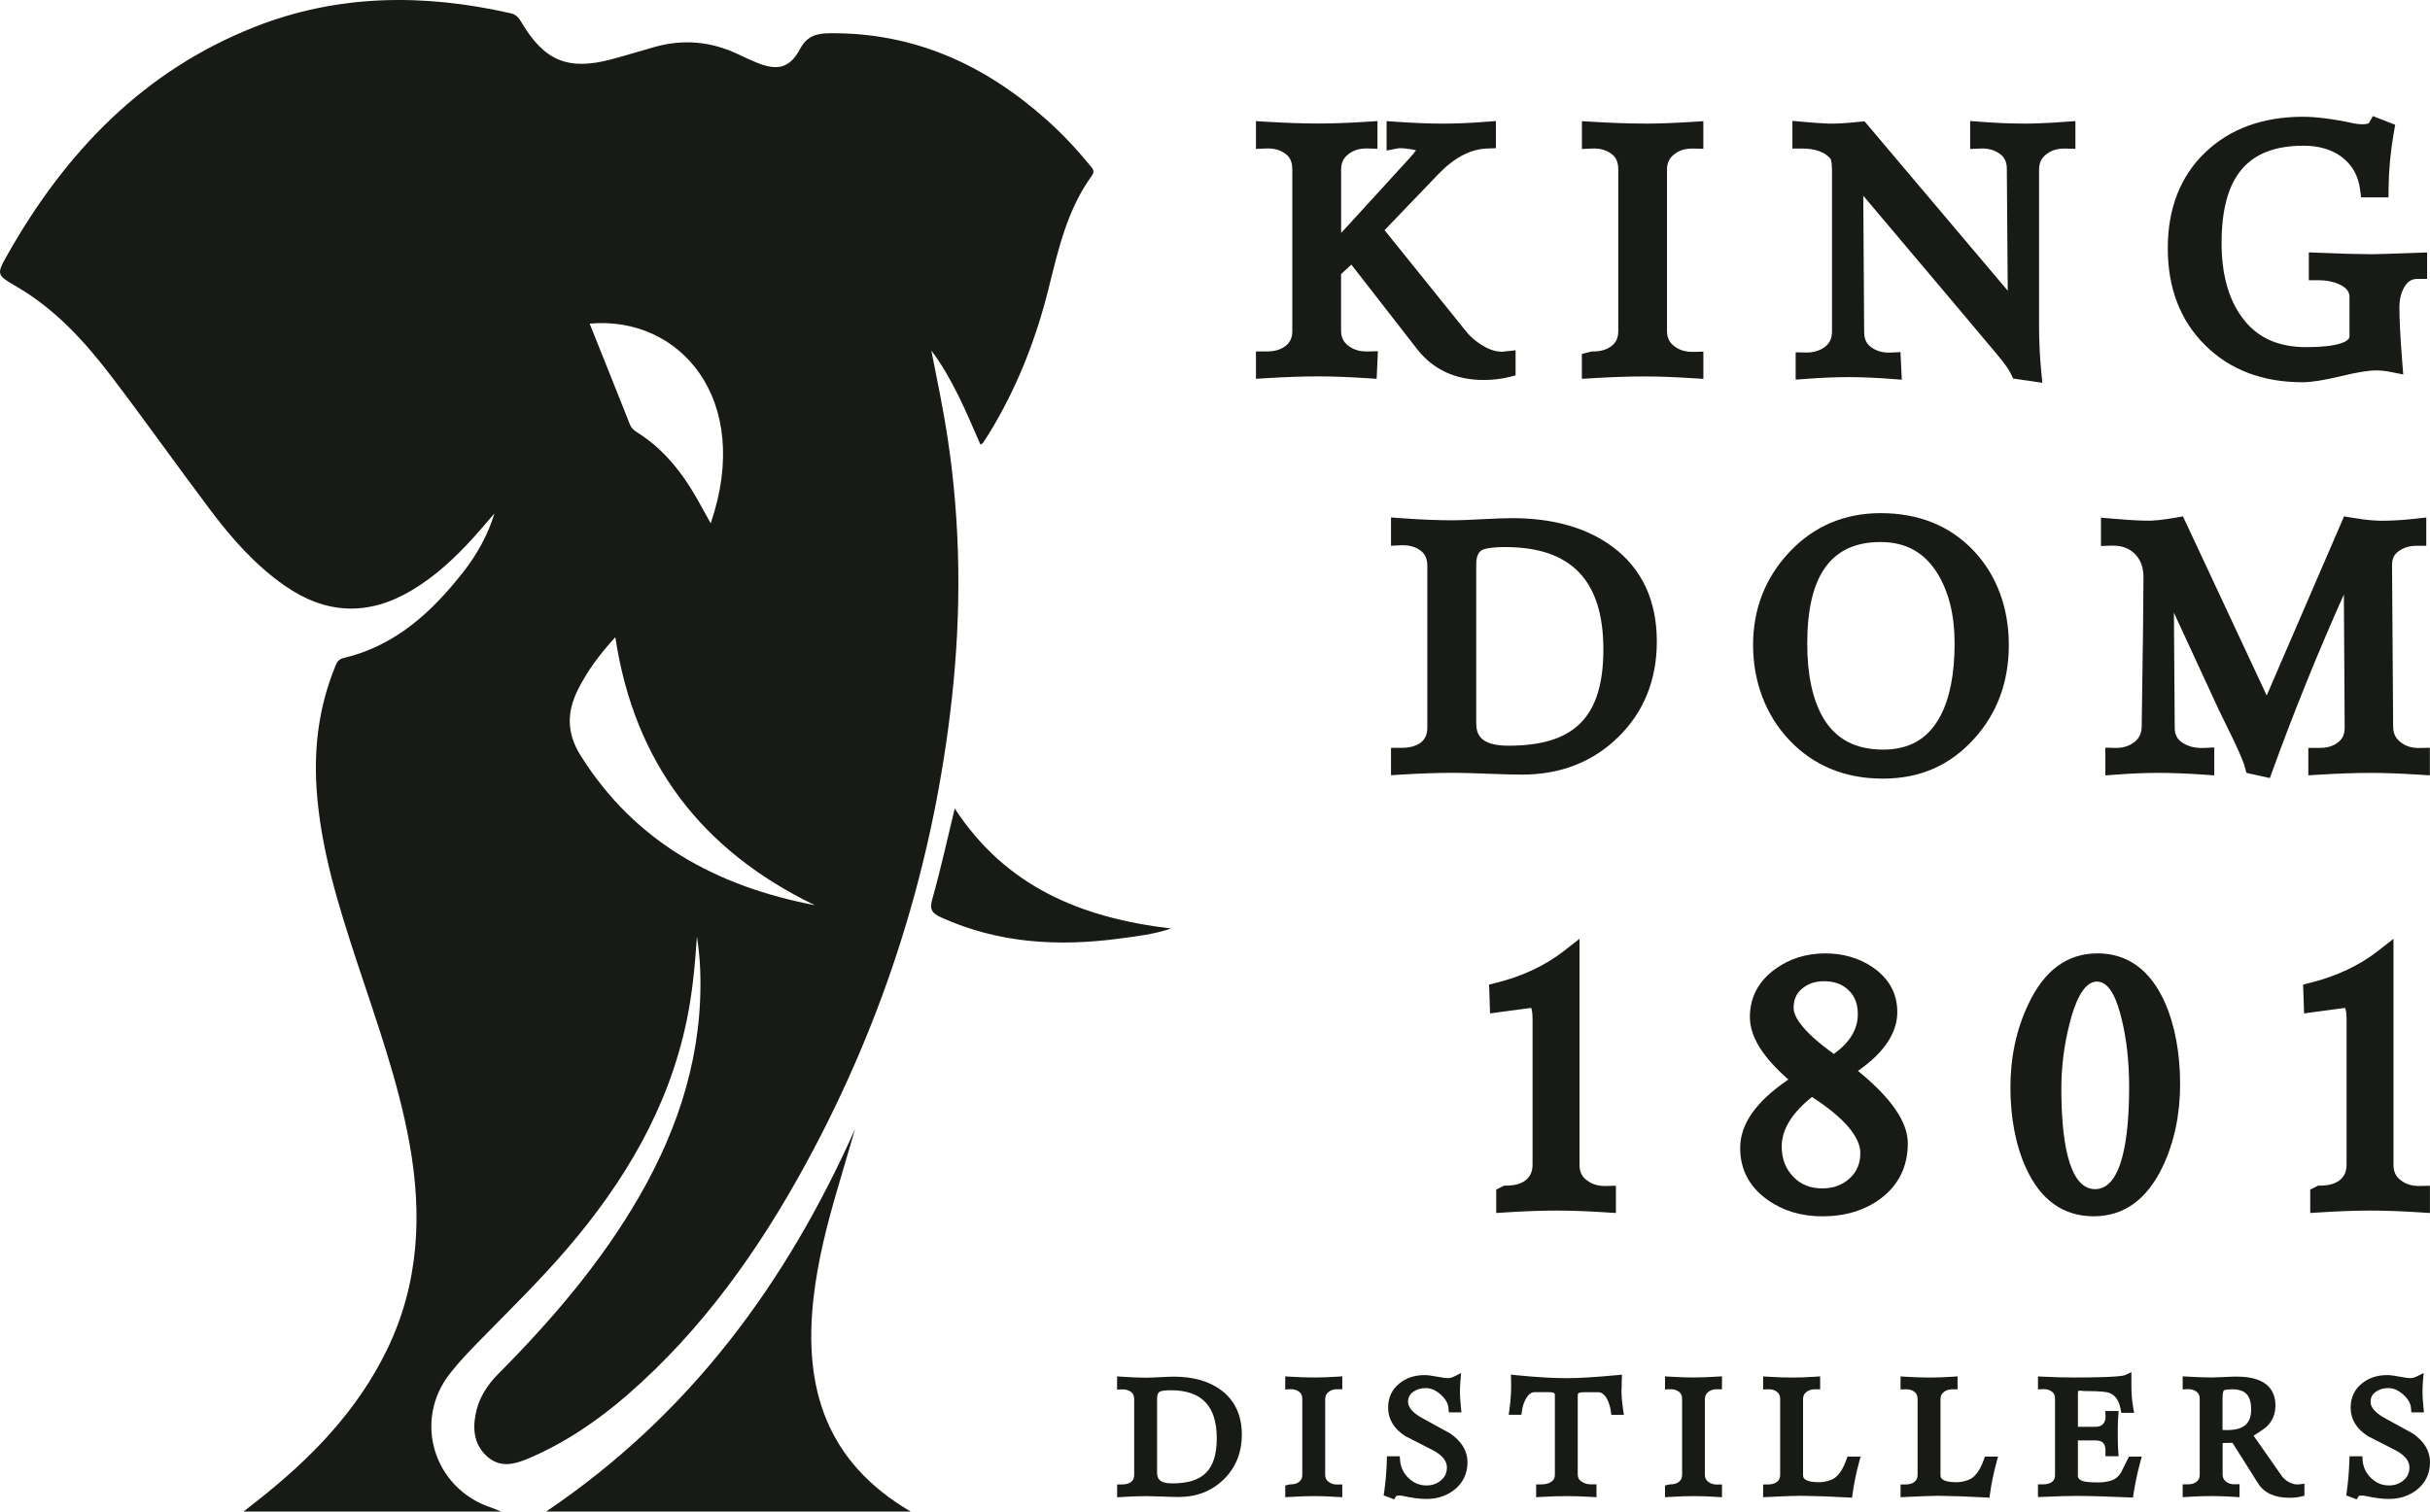 <svg width="90" height="56" viewBox="0 0 90 56" fill="none" xmlns="http://www.w3.org/2000/svg">
<path d="M55.745 13.023C55.505 13.051 55.262 12.995 55.001 12.852C54.718 12.698 54.482 12.504 54.3 12.277L51.28 8.527L53.28 6.443C53.86 5.842 54.461 5.525 55.067 5.503L55.404 5.49V4.485L55.027 4.513C54.445 4.557 53.916 4.58 53.453 4.58C52.947 4.58 52.367 4.557 51.73 4.513L51.355 4.487V5.576L51.771 5.497C51.816 5.489 51.958 5.476 52.309 5.538C52.365 5.548 52.41 5.559 52.447 5.567C52.393 5.643 52.307 5.751 52.167 5.901L49.822 8.468C49.771 8.523 49.72 8.578 49.671 8.628V6.279C49.671 6.029 49.757 5.849 49.95 5.705C50.134 5.562 50.365 5.492 50.658 5.501L51.017 5.51V4.485L50.644 4.51C49.973 4.553 49.361 4.576 48.827 4.576C48.257 4.576 47.605 4.553 46.888 4.51L46.517 4.487V5.518L46.883 5.501C47.176 5.487 47.412 5.552 47.61 5.698C47.719 5.779 47.863 5.926 47.863 6.268V12.264C47.863 12.516 47.78 12.693 47.6 12.826C47.43 12.955 47.209 13.02 46.92 13.02H46.517V14.034L46.888 14.011C47.607 13.967 48.259 13.944 48.827 13.944C49.349 13.944 49.955 13.967 50.63 14.011L50.987 14.034L51.033 13.011L50.658 13.02C50.365 13.028 50.134 12.96 49.941 12.81C49.755 12.674 49.669 12.493 49.669 12.244V10.156L50.05 9.803C51.124 11.179 51.944 12.235 52.495 12.946C53.087 13.696 53.911 14.077 54.943 14.077C55.281 14.077 55.591 14.042 55.866 13.974L56.133 13.908V12.976L55.742 13.02L55.745 13.023Z" fill="#171A15"/>
<path d="M60.9 4.578C60.33 4.578 59.678 4.555 58.961 4.511L58.59 4.489V5.52L58.956 5.503C59.249 5.489 59.485 5.553 59.683 5.7C59.792 5.781 59.936 5.927 59.936 6.27V12.266C59.936 12.518 59.855 12.695 59.673 12.828C59.503 12.957 59.28 13.021 58.993 13.021H58.949L58.588 13.112V14.035L58.959 14.013C59.678 13.969 60.33 13.946 60.898 13.946C61.42 13.946 62.032 13.969 62.715 14.013L63.088 14.037V13.027L62.729 13.036C62.438 13.043 62.205 12.976 62.012 12.826C61.827 12.689 61.741 12.509 61.741 12.258V6.284C61.741 6.032 61.827 5.852 62.019 5.709C62.203 5.564 62.433 5.497 62.727 5.504L63.087 5.513V4.489L62.713 4.513C62.042 4.557 61.431 4.58 60.896 4.58L60.9 4.578Z" fill="#171A15"/>
<path d="M74.92 4.578C74.457 4.578 73.928 4.555 73.346 4.511L72.969 4.483V5.52L73.335 5.503C73.628 5.489 73.87 5.553 74.071 5.702C74.247 5.83 74.327 6.006 74.327 6.26L74.361 10.77L69.056 4.494L68.87 4.513C68.39 4.564 67.997 4.587 67.708 4.578C67.442 4.567 67.124 4.545 66.767 4.513L66.385 4.478V5.503H66.735C67.228 5.503 67.578 5.629 67.796 5.879C67.797 5.882 67.852 5.969 67.852 6.312V12.275C67.852 12.53 67.771 12.712 67.596 12.845C67.398 12.997 67.158 13.067 66.865 13.06L66.506 13.051V14.065L66.882 14.037C67.464 13.993 67.994 13.971 68.456 13.971C68.919 13.971 69.46 13.993 70.042 14.037L70.437 14.067L70.388 13.044L70.037 13.062C69.741 13.074 69.504 13.011 69.301 12.862C69.126 12.735 69.043 12.556 69.043 12.303L69.01 7.251C71.802 10.558 73.376 12.425 73.944 13.105C74.284 13.506 74.424 13.733 74.481 13.855L74.562 14.023L75.642 14.182L75.6 13.738C75.547 13.195 75.521 12.633 75.521 12.072V6.284C75.521 6.032 75.607 5.852 75.799 5.709C75.984 5.564 76.218 5.497 76.507 5.504L76.867 5.513V4.485L76.49 4.513C75.908 4.557 75.379 4.58 74.916 4.58L74.92 4.578Z" fill="#171A15"/>
<path d="M87.782 9.417C87.361 9.417 86.72 9.399 85.877 9.364L85.512 9.349V10.382H85.863C86.178 10.382 86.459 10.441 86.688 10.557C86.979 10.705 87.018 10.873 87.018 11.016V12.466C87.018 12.647 86.601 12.861 85.423 12.861C84.35 12.861 83.569 12.495 83.027 11.742C82.531 11.062 82.281 10.142 82.281 9.009C82.281 6.545 83.245 5.398 85.316 5.398C85.877 5.398 86.338 5.532 86.718 5.805C87.114 6.104 87.34 6.497 87.409 7.008L87.449 7.312H88.462L88.466 6.966C88.474 6.288 88.539 5.595 88.66 4.908L88.711 4.623L87.884 4.3L87.736 4.562C87.736 4.562 87.682 4.604 87.489 4.604C87.389 4.604 87.29 4.594 87.19 4.573C86.431 4.408 85.791 4.326 85.29 4.326C83.807 4.326 82.593 4.77 81.676 5.646C80.756 6.527 80.288 7.721 80.288 9.197C80.288 10.672 80.752 11.878 81.671 12.789C82.587 13.7 83.8 14.161 85.278 14.161C85.611 14.161 86.082 14.086 86.72 13.932C87.295 13.792 87.728 13.723 88.01 13.723C88.173 13.723 88.355 13.742 88.555 13.782L89.009 13.873L88.972 13.411C88.902 12.521 88.867 11.841 88.867 11.39C88.867 11.088 88.928 10.838 89.056 10.627C89.179 10.422 89.329 10.331 89.542 10.331H89.892V9.352L89.529 9.366C88.562 9.401 87.975 9.419 87.782 9.419V9.417Z" fill="#171A15"/>
<path d="M59.731 20.262C58.785 19.556 57.53 19.196 56.002 19.196C55.744 19.196 55.379 19.21 54.883 19.236C54.408 19.262 54.049 19.276 53.816 19.276C53.259 19.276 52.612 19.25 51.895 19.198L51.519 19.17V20.219L51.885 20.201C52.178 20.189 52.416 20.252 52.612 20.397C52.784 20.525 52.864 20.706 52.864 20.967V26.954C52.864 27.208 52.78 27.39 52.614 27.517C52.435 27.643 52.199 27.706 51.909 27.706H51.519V28.72L51.89 28.697C52.609 28.654 53.261 28.631 53.828 28.631C54.095 28.631 54.517 28.641 55.081 28.664C55.665 28.687 56.087 28.697 56.375 28.697C57.796 28.697 58.997 28.229 59.94 27.302C60.884 26.376 61.364 25.185 61.364 23.767C61.364 22.25 60.814 21.072 59.731 20.262ZM54.673 20.923C54.673 20.497 54.841 20.404 54.892 20.376C54.975 20.336 55.194 20.268 55.749 20.268C58.196 20.268 59.384 21.507 59.384 24.059C59.384 26.612 58.268 27.626 55.87 27.626C54.817 27.626 54.675 27.201 54.675 26.785V20.923H54.673Z" fill="#171A15"/>
<path d="M69.65 19.011C68.311 19.011 67.175 19.495 66.276 20.451C65.383 21.4 64.929 22.559 64.929 23.895C64.929 25.231 65.381 26.479 66.271 27.419C67.167 28.365 68.33 28.846 69.733 28.846C71.135 28.846 72.233 28.346 73.125 27.36C73.972 26.421 74.401 25.255 74.401 23.895C74.401 22.535 73.961 21.311 73.092 20.397C72.218 19.477 71.061 19.011 69.652 19.011H69.65ZM66.935 23.846C66.935 21.313 67.824 20.081 69.65 20.081C70.577 20.081 71.266 20.458 71.751 21.233C72.177 21.92 72.393 22.794 72.393 23.832C72.393 24.975 72.211 25.891 71.85 26.556C71.404 27.374 70.717 27.771 69.745 27.771C68.723 27.771 67.997 27.386 67.528 26.599C67.135 25.93 66.935 25.003 66.935 23.846Z" fill="#171A15"/>
<path d="M87.336 19.213C87.255 19.201 87.173 19.189 87.087 19.175L86.817 19.13L83.952 25.766L80.85 19.13L80.585 19.177C80.105 19.261 79.725 19.301 79.455 19.29C79.117 19.282 78.694 19.255 78.197 19.212L77.814 19.178V20.229L78.179 20.215C78.556 20.201 78.841 20.299 79.061 20.512C79.281 20.727 79.388 21.014 79.388 21.387C79.388 22.196 79.365 24.061 79.322 26.926C79.315 27.175 79.229 27.353 79.052 27.491C78.854 27.645 78.617 27.716 78.335 27.708L77.976 27.699V28.727L78.353 28.699C78.936 28.655 79.465 28.633 79.926 28.633C80.431 28.633 81.006 28.655 81.635 28.699L82.01 28.725V27.692L81.644 27.709C81.323 27.724 81.065 27.664 80.846 27.524C80.638 27.395 80.545 27.22 80.545 26.958L80.515 22.698L82.184 26.311L82.715 27.398C83.013 28.024 83.112 28.302 83.146 28.426L83.2 28.633L84.069 28.825L84.174 28.536C84.977 26.325 85.862 24.142 86.81 22.024L86.84 26.954C86.84 27.206 86.76 27.383 86.577 27.515C86.407 27.645 86.186 27.709 85.897 27.709H85.494V28.724L85.866 28.701C86.584 28.657 87.236 28.634 87.804 28.634C88.326 28.634 88.938 28.657 89.621 28.701L89.995 28.725V27.703L89.635 27.711C89.343 27.72 89.111 27.652 88.927 27.507L88.92 27.502C88.726 27.356 88.635 27.171 88.635 26.916L88.594 20.932C88.594 20.706 88.668 20.547 88.828 20.428C89.017 20.289 89.239 20.219 89.511 20.219H89.862V19.172L89.472 19.215C89.017 19.266 88.6 19.292 88.232 19.292C88.025 19.292 87.779 19.275 87.496 19.238" fill="#171A15"/>
<path d="M58.771 43.726C58.586 43.59 58.5 43.408 58.5 43.156V34.781L57.934 35.223C57.238 35.767 56.395 36.165 55.426 36.408L55.152 36.477L55.187 37.545L55.573 37.492C56.325 37.389 56.607 37.352 56.709 37.34C56.728 37.386 56.761 37.499 56.761 37.744V43.142C56.761 43.406 56.677 43.592 56.498 43.73C56.332 43.859 56.093 43.924 55.792 43.924H55.71L55.415 44.071V44.939L55.788 44.915C56.474 44.871 57.098 44.849 57.646 44.849C58.195 44.849 58.799 44.871 59.476 44.915L59.849 44.939V43.929L59.49 43.938C59.197 43.945 58.966 43.878 58.775 43.728L58.771 43.726Z" fill="#171A15"/>
<path d="M68.813 39.674C69.781 39.001 70.27 38.268 70.27 37.492C70.27 36.805 69.963 36.248 69.357 35.833C68.855 35.492 68.263 35.321 67.6 35.321C66.896 35.321 66.27 35.519 65.741 35.907C65.124 36.356 64.811 36.952 64.811 37.678C64.811 38.403 65.278 39.153 66.237 39.994C65.037 40.81 64.451 41.642 64.451 42.53C64.451 43.329 64.793 43.976 65.464 44.45C66.028 44.855 66.712 45.062 67.495 45.062C68.342 45.062 69.067 44.842 69.653 44.406C70.32 43.904 70.659 43.216 70.659 42.359C70.659 41.569 70.056 40.69 68.817 39.676L68.813 39.674ZM67.921 39.046C66.63 38.123 66.43 37.587 66.43 37.345C66.43 37.038 66.526 36.812 66.735 36.634C66.956 36.445 67.225 36.352 67.558 36.352C67.939 36.352 68.235 36.461 68.468 36.686C68.698 36.908 68.808 37.199 68.808 37.573C68.808 38.13 68.517 38.614 67.921 39.048V39.046ZM67.112 40.642C68.284 41.398 68.901 42.113 68.901 42.716C68.901 43.104 68.773 43.411 68.507 43.654C68.233 43.904 67.902 44.027 67.492 44.027C67.045 44.027 66.693 43.883 66.412 43.59C66.128 43.291 65.99 42.927 65.99 42.474C65.99 41.849 66.367 41.231 67.112 40.639V40.642Z" fill="#171A15"/>
<path d="M77.676 35.321C76.563 35.321 75.703 35.957 75.121 37.209C74.683 38.129 74.46 39.163 74.46 40.284C74.46 41.405 74.654 42.434 75.038 43.273C75.578 44.459 76.421 45.06 77.543 45.06C78.664 45.06 79.513 44.443 80.098 43.224C80.527 42.321 80.745 41.291 80.745 40.163C80.745 39.036 80.555 37.985 80.18 37.136C79.641 35.931 78.797 35.319 77.674 35.319L77.676 35.321ZM77.595 44.055C76.563 44.055 76.346 42.032 76.346 40.337C76.346 39.518 76.449 38.704 76.654 37.912V37.908C76.831 37.204 77.148 36.365 77.662 36.365C78.175 36.365 78.433 37.137 78.587 37.786C78.766 38.517 78.857 39.356 78.857 40.282C78.857 42.002 78.638 44.055 77.595 44.055Z" fill="#171A15"/>
<path d="M89.635 43.936C89.346 43.945 89.111 43.877 88.92 43.726C88.734 43.59 88.648 43.408 88.648 43.156V34.781L88.082 35.223C87.386 35.767 86.543 36.165 85.574 36.408L85.301 36.477L85.336 37.545L85.721 37.492C86.473 37.389 86.755 37.352 86.857 37.34C86.876 37.386 86.91 37.499 86.91 37.744V43.142C86.91 43.406 86.826 43.592 86.647 43.73C86.48 43.857 86.242 43.924 85.94 43.924H85.858L85.564 44.071V44.939L85.937 44.915C86.622 44.871 87.246 44.849 87.795 44.849C88.343 44.849 88.948 44.871 89.624 44.915L89.998 44.939V43.929L89.638 43.938L89.635 43.936Z" fill="#171A15"/>
<path d="M45.226 51.502C44.783 51.17 44.194 51.002 43.477 51.002C43.358 51.002 43.181 51.009 42.953 51.021C42.729 51.033 42.56 51.04 42.452 51.04C42.189 51.04 41.886 51.028 41.551 51.004L41.374 50.992V51.483L41.546 51.474C41.684 51.467 41.795 51.498 41.888 51.567C41.968 51.626 42.007 51.712 42.007 51.834V54.642C42.007 54.761 41.968 54.846 41.889 54.906C41.805 54.965 41.697 54.995 41.558 54.995H41.376V55.47L41.551 55.46C41.889 55.439 42.194 55.428 42.461 55.428C42.587 55.428 42.78 55.434 43.048 55.444C43.321 55.455 43.519 55.46 43.654 55.46C44.322 55.46 44.884 55.239 45.326 54.806C45.769 54.371 45.994 53.813 45.994 53.147C45.994 52.435 45.736 51.883 45.228 51.502H45.226ZM42.855 51.813C42.855 51.612 42.934 51.57 42.958 51.556C42.997 51.537 43.1 51.505 43.36 51.505C44.508 51.505 45.065 52.088 45.065 53.283C45.065 54.479 44.541 54.956 43.416 54.956C42.922 54.956 42.855 54.757 42.855 54.561V51.811V51.813Z" fill="#171A15"/>
<path d="M48.685 51.033C48.417 51.033 48.112 51.023 47.776 51.002L47.601 50.992V51.476L47.772 51.467C47.909 51.46 48.021 51.492 48.114 51.56C48.165 51.598 48.233 51.666 48.233 51.827V54.64C48.233 54.757 48.195 54.841 48.111 54.902C48.032 54.963 47.927 54.993 47.792 54.993H47.771L47.602 55.035V55.468L47.778 55.458C48.116 55.437 48.421 55.427 48.687 55.427C48.931 55.427 49.218 55.437 49.539 55.458L49.714 55.468V54.995L49.546 54.998C49.409 55.002 49.301 54.97 49.209 54.9C49.122 54.836 49.081 54.752 49.081 54.635V51.832C49.081 51.715 49.122 51.63 49.213 51.563C49.299 51.495 49.407 51.465 49.546 51.467L49.714 51.471V50.99L49.539 51.002C49.224 51.023 48.938 51.033 48.687 51.033H48.685Z" fill="#171A15"/>
<path d="M53.704 53.103L53.69 53.094C53.336 52.899 52.984 52.706 52.637 52.516C52.314 52.329 52.15 52.133 52.15 51.934C52.15 51.775 52.211 51.656 52.342 51.563C52.474 51.471 52.626 51.425 52.81 51.425C52.994 51.425 53.178 51.504 53.361 51.666C53.539 51.827 53.634 51.993 53.648 52.172L53.66 52.324H54.127L54.109 52.144C54.084 51.901 54.072 51.715 54.072 51.593C54.072 51.448 54.077 51.303 54.09 51.158L54.114 50.867L53.853 50.998C53.776 51.037 53.699 51.056 53.62 51.056C53.568 51.056 53.457 51.047 53.233 51.004C53.028 50.964 52.875 50.944 52.763 50.944C52.397 50.944 52.085 51.047 51.836 51.248C51.554 51.472 51.412 51.775 51.412 52.151C51.412 52.579 51.627 52.934 52.05 53.205L53.108 53.747C53.431 53.928 53.589 54.131 53.589 54.365C53.589 54.561 53.518 54.717 53.375 54.839C53.222 54.969 53.045 55.032 52.835 55.032C52.577 55.032 52.36 54.942 52.171 54.761C51.98 54.577 51.876 54.362 51.855 54.102L51.843 53.951H51.37L51.364 54.11C51.352 54.514 51.319 54.904 51.266 55.271L51.247 55.402L51.51 55.498L51.638 55.549L51.706 55.428C51.706 55.428 51.733 55.407 51.829 55.407C51.871 55.407 51.916 55.413 51.962 55.421C52.29 55.495 52.581 55.532 52.83 55.532C53.238 55.532 53.59 55.414 53.878 55.182C54.191 54.927 54.351 54.586 54.351 54.17C54.351 53.754 54.135 53.399 53.711 53.105L53.704 53.103Z" fill="#171A15"/>
<path d="M60.059 51.486C60.059 51.322 60.061 51.2 60.065 51.117L60.074 50.929L59.884 50.946C59.106 51.02 58.475 51.058 58.013 51.058C57.517 51.058 56.887 51.021 56.148 50.946L55.96 50.927L55.966 51.114C55.978 51.49 55.957 51.864 55.904 52.226L55.878 52.413H56.348L56.367 52.271C56.393 52.091 56.449 51.928 56.532 51.792C56.665 51.577 56.793 51.577 56.835 51.577H57.378C57.588 51.577 57.588 51.64 57.588 51.682V54.638C57.588 54.757 57.546 54.837 57.448 54.902C57.361 54.962 57.238 54.993 57.084 54.993H56.894V55.468L57.068 55.458C57.427 55.437 57.751 55.427 58.034 55.427C58.316 55.427 58.612 55.437 58.955 55.458L59.129 55.468V54.989L58.961 54.993C58.808 54.996 58.689 54.965 58.584 54.893C58.48 54.829 58.435 54.746 58.435 54.628V51.682C58.435 51.645 58.435 51.579 58.664 51.579H59.19C59.232 51.579 59.362 51.579 59.499 51.79C59.579 51.93 59.634 52.093 59.66 52.275L59.679 52.416H60.144L60.116 52.227C60.075 51.956 60.054 51.706 60.054 51.486H60.059Z" fill="#171A15"/>
<path d="M62.752 51.033C62.485 51.033 62.179 51.023 61.842 51.002L61.667 50.992V51.476L61.839 51.467C61.975 51.46 62.088 51.492 62.181 51.56C62.231 51.598 62.3 51.666 62.3 51.827V54.64C62.3 54.757 62.261 54.841 62.177 54.902C62.098 54.963 61.993 54.993 61.858 54.993H61.837L61.667 55.035V55.468L61.84 55.458C62.179 55.437 62.485 55.427 62.75 55.427C62.994 55.427 63.281 55.437 63.602 55.458L63.777 55.468V54.995L63.609 54.998C63.472 55.002 63.364 54.97 63.272 54.9C63.185 54.836 63.144 54.752 63.144 54.635V51.832C63.144 51.715 63.185 51.63 63.276 51.563C63.362 51.495 63.472 51.465 63.609 51.467L63.777 51.471V50.99L63.602 51C63.286 51.021 63.001 51.032 62.75 51.032L62.752 51.033Z" fill="#171A15"/>
<path d="M68.385 54.075C68.24 54.489 68.047 54.743 67.81 54.829C67.654 54.885 67.511 54.913 67.385 54.913C66.983 54.913 66.78 54.829 66.78 54.666V51.834C66.78 51.717 66.82 51.631 66.911 51.565C66.997 51.497 67.108 51.467 67.244 51.469L67.413 51.472V50.992L67.237 51.004C66.922 51.025 66.636 51.035 66.386 51.035C66.118 51.035 65.812 51.025 65.476 51.004L65.301 50.993V51.477L65.472 51.469C65.609 51.462 65.721 51.493 65.812 51.561C65.893 51.621 65.932 51.706 65.932 51.829V54.642C65.932 54.759 65.893 54.843 65.809 54.904C65.73 54.965 65.625 54.995 65.49 54.995H65.301V55.468L65.472 55.46C66.051 55.432 66.465 55.416 66.701 55.416C67.23 55.421 67.816 55.442 68.443 55.477L68.594 55.486L68.615 55.336C68.667 54.958 68.748 54.565 68.855 54.171L68.911 53.965H68.424L68.385 54.075Z" fill="#171A15"/>
<path d="M73.475 54.075C73.33 54.489 73.137 54.743 72.9 54.829C72.744 54.885 72.601 54.913 72.474 54.913C72.073 54.913 71.87 54.829 71.87 54.666V51.834C71.87 51.717 71.91 51.631 72.001 51.565C72.087 51.497 72.198 51.467 72.334 51.469L72.502 51.472V50.992L72.327 51.004C72.012 51.025 71.726 51.035 71.475 51.035C71.207 51.035 70.902 51.025 70.566 51.004L70.391 50.993V51.477L70.562 51.469C70.699 51.462 70.811 51.493 70.902 51.561C70.983 51.621 71.022 51.706 71.022 51.829V54.642C71.022 54.759 70.983 54.843 70.899 54.904C70.82 54.965 70.715 54.995 70.58 54.995H70.391V55.468L70.562 55.46C71.141 55.432 71.554 55.416 71.791 55.416C72.32 55.421 72.906 55.442 73.533 55.477L73.684 55.486L73.705 55.336C73.757 54.958 73.838 54.565 73.945 54.171L74.001 53.965H73.514L73.475 54.075Z" fill="#171A15"/>
<path d="M78.802 54.058C78.72 54.226 78.638 54.392 78.557 54.554C78.466 54.701 78.355 54.795 78.221 54.841C78.066 54.893 77.894 54.92 77.714 54.92C77.4 54.92 77.25 54.899 77.181 54.881C76.959 54.82 76.959 54.715 76.959 54.664V53.364H77.6C77.874 53.364 77.98 53.472 77.98 53.748V53.949H78.468L78.454 53.771C78.441 53.626 78.436 53.404 78.436 53.112C78.436 52.82 78.441 52.596 78.454 52.453L78.468 52.275H77.973L77.982 52.446C77.989 52.581 77.959 52.682 77.893 52.755C77.83 52.825 77.733 52.86 77.602 52.86H76.96V51.628C76.96 51.549 76.978 51.528 76.978 51.528C76.98 51.528 76.988 51.523 77.008 51.523H77.094C77.143 51.532 77.185 51.535 77.222 51.535C77.803 51.535 78.031 51.57 78.115 51.6C78.341 51.682 78.482 51.881 78.541 52.206L78.566 52.341H79.042L79.007 52.149C78.964 51.904 78.941 51.63 78.941 51.334V50.836L78.708 50.943C78.648 50.971 78.343 51.033 76.801 51.033C76.463 51.033 76.075 51.023 75.653 51.002L75.481 50.993V51.474L75.653 51.465C75.79 51.458 75.904 51.488 75.995 51.556C76.046 51.593 76.112 51.659 76.112 51.82V54.638C76.112 54.795 76.053 54.86 76.007 54.895C75.923 54.96 75.816 54.991 75.676 54.991H75.48V55.463L75.651 55.456C76.226 55.432 76.64 55.42 76.882 55.42C77.483 55.423 78.145 55.442 78.851 55.475L78.999 55.483L79.021 55.337C79.083 54.942 79.165 54.549 79.269 54.17L79.325 53.963H78.851L78.806 54.056L78.802 54.058Z" fill="#171A15"/>
<path d="M84.801 54.925C84.671 54.858 84.571 54.771 84.494 54.659L83.467 53.189C83.824 52.962 83.917 52.886 83.954 52.85C84.166 52.649 84.275 52.385 84.275 52.065C84.275 51.579 84.028 51 82.848 51C82.741 51 82.587 51.005 82.375 51.016C82.174 51.026 82.019 51.032 81.918 51.032C81.655 51.032 81.352 51.021 81.015 51L80.84 50.99V51.474L81.012 51.465C81.148 51.458 81.26 51.49 81.352 51.558C81.432 51.617 81.471 51.703 81.471 51.825V54.638C81.471 54.755 81.432 54.839 81.348 54.9C81.269 54.962 81.164 54.991 81.029 54.991H80.84V55.467L81.013 55.456C81.352 55.435 81.656 55.425 81.923 55.425C82.166 55.425 82.452 55.435 82.769 55.456L82.945 55.467V54.986L82.776 54.989C82.641 54.993 82.535 54.962 82.447 54.892C82.361 54.827 82.319 54.743 82.319 54.626V53.46C82.465 53.46 82.587 53.456 82.685 53.453L83.633 54.955C83.856 55.308 84.243 55.488 84.785 55.488C84.962 55.488 85.106 55.474 85.225 55.444L85.349 55.413V54.967L85.163 54.991C85.043 55.007 84.925 54.984 84.802 54.921L84.801 54.925ZM83.376 52.215C83.376 52.745 83.099 52.981 82.477 52.981C82.412 52.981 82.359 52.981 82.316 52.977V51.804C82.316 51.56 82.366 51.509 82.366 51.509C82.37 51.507 82.429 51.471 82.683 51.471C83.162 51.471 83.376 51.701 83.376 52.217V52.215Z" fill="#171A15"/>
<path d="M89.354 53.103L89.34 53.094C88.986 52.899 88.633 52.706 88.286 52.516C87.964 52.329 87.799 52.133 87.799 51.934C87.799 51.775 87.86 51.656 87.992 51.563C88.123 51.471 88.276 51.425 88.46 51.425C88.644 51.425 88.828 51.504 89.01 51.666C89.189 51.827 89.283 51.993 89.297 52.172L89.31 52.324H89.776L89.758 52.144C89.734 51.901 89.722 51.715 89.722 51.593C89.722 51.448 89.727 51.303 89.739 51.158L89.764 50.867L89.502 50.998C89.425 51.037 89.348 51.056 89.269 51.056C89.217 51.056 89.106 51.047 88.882 51.004C88.677 50.964 88.525 50.944 88.412 50.944C88.046 50.944 87.734 51.047 87.485 51.248C87.203 51.472 87.061 51.775 87.061 52.151C87.061 52.579 87.275 52.934 87.699 53.205L88.758 53.747C89.08 53.928 89.238 54.131 89.238 54.365C89.238 54.561 89.168 54.717 89.024 54.839C88.872 54.969 88.695 55.032 88.484 55.032C88.227 55.032 88.009 54.942 87.82 54.761C87.629 54.577 87.526 54.362 87.505 54.102L87.492 53.951H87.019L87.014 54.11C87.002 54.512 86.968 54.902 86.916 55.271L86.897 55.402L87.159 55.498L87.287 55.549L87.356 55.428C87.356 55.428 87.382 55.407 87.478 55.407C87.52 55.407 87.566 55.413 87.612 55.421C87.938 55.495 88.23 55.532 88.479 55.532C88.887 55.532 89.24 55.414 89.527 55.182C89.841 54.927 90 54.586 90 54.17C90 53.754 89.785 53.399 89.361 53.105L89.354 53.103Z" fill="#171A15"/>
<path d="M33.73 56H20.227C25.56 52.397 29.128 47.53 31.669 41.826C31.457 42.55 31.245 43.273 31.033 43.997C30.633 45.352 30.283 46.715 30.127 48.123C29.764 51.401 30.579 54.154 33.73 56Z" fill="#171A15"/>
<path d="M35.36 29.952C37.25 32.849 40.036 34.005 43.375 34.4C42.69 34.627 42.083 34.686 41.484 34.769C39.212 35.076 36.99 34.952 34.864 33.991C34.521 33.835 34.417 33.702 34.53 33.307C34.836 32.225 35.077 31.124 35.36 29.954V29.952Z" fill="#171A15"/>
<path d="M40.356 6.113C39.865 5.51 39.333 4.945 38.751 4.428C36.464 2.391 33.84 1.197 30.721 1.232C30.247 1.237 29.893 1.326 29.632 1.814C29.248 2.531 28.788 2.632 28.023 2.319C27.78 2.22 27.541 2.104 27.301 1.992C26.317 1.534 25.302 1.445 24.256 1.737C23.718 1.887 23.183 2.054 22.641 2.199C21.048 2.622 20.163 2.26 19.32 0.837C19.222 0.671 19.124 0.54 18.916 0.492C15.703 -0.238 12.524 -0.224 9.424 1.001C5.303 2.632 2.433 5.634 0.291 9.41C-0.147 10.181 -0.131 10.184 0.619 10.621C2.058 11.459 3.153 12.667 4.143 13.967C5.384 15.597 6.567 17.27 7.799 18.906C8.584 19.95 9.446 20.928 10.53 21.687C12.061 22.762 13.633 22.834 15.247 21.872C16.125 21.35 16.858 20.661 17.54 19.911C17.804 19.619 18.057 19.317 18.314 19.019C18.064 19.836 17.657 20.558 17.14 21.215C15.976 22.694 14.629 23.928 12.726 24.378C12.489 24.433 12.452 24.601 12.386 24.767C11.816 26.189 11.627 27.668 11.723 29.189C11.865 31.409 12.522 33.508 13.209 35.601C13.94 37.823 14.741 40.025 15.162 42.336C15.643 44.976 15.526 47.553 14.329 50.013C13.223 52.285 11.509 54.039 9.55 55.582C9.401 55.699 9.25 55.816 9.019 56H18.561C18.362 55.92 18.281 55.883 18.199 55.855C16.062 55.152 15.282 52.63 16.674 50.873C17.019 50.436 17.408 50.03 17.799 49.632C18.875 48.534 19.974 47.459 20.978 46.292C23.125 43.796 24.769 41.039 25.44 37.775C25.649 36.761 25.742 35.732 25.812 34.699C25.875 35.117 25.92 35.531 25.934 35.949C26.041 38.968 25.174 41.73 23.679 44.321C22.265 46.772 20.438 48.901 18.453 50.901C18.027 51.331 17.718 51.818 17.61 52.42C17.499 53.021 17.587 53.577 18.076 53.988C18.547 54.383 19.064 54.248 19.571 54.033C20.929 53.456 22.131 52.636 23.239 51.675C26.02 49.257 28.111 46.303 29.857 43.095C32.79 37.706 34.585 31.952 35.256 25.858C35.607 22.671 35.584 19.483 35.109 16.305C34.943 15.193 34.713 14.095 34.494 12.986C35.291 14.049 35.785 15.266 36.313 16.472C36.366 16.437 36.397 16.425 36.413 16.402C36.481 16.299 36.548 16.194 36.613 16.09C37.648 14.411 38.36 12.602 38.835 10.695C39.198 9.237 39.529 7.761 40.438 6.511C40.574 6.326 40.453 6.233 40.358 6.115L40.356 6.113ZM26.322 19.388C26.034 18.88 25.817 18.453 25.561 18.051C25.051 17.245 24.427 16.541 23.61 16.025C23.491 15.95 23.388 15.873 23.332 15.731C22.838 14.483 22.338 13.236 21.839 11.99C25.174 11.684 27.897 14.791 26.322 19.388ZM21.504 27.991C20.977 27.15 20.992 26.372 21.411 25.538C21.753 24.857 22.2 24.248 22.79 23.607C23.498 28.293 26.02 31.524 30.181 33.536C26.539 32.835 23.523 31.206 21.506 27.993L21.504 27.991Z" fill="#171A15"/>
</svg>
